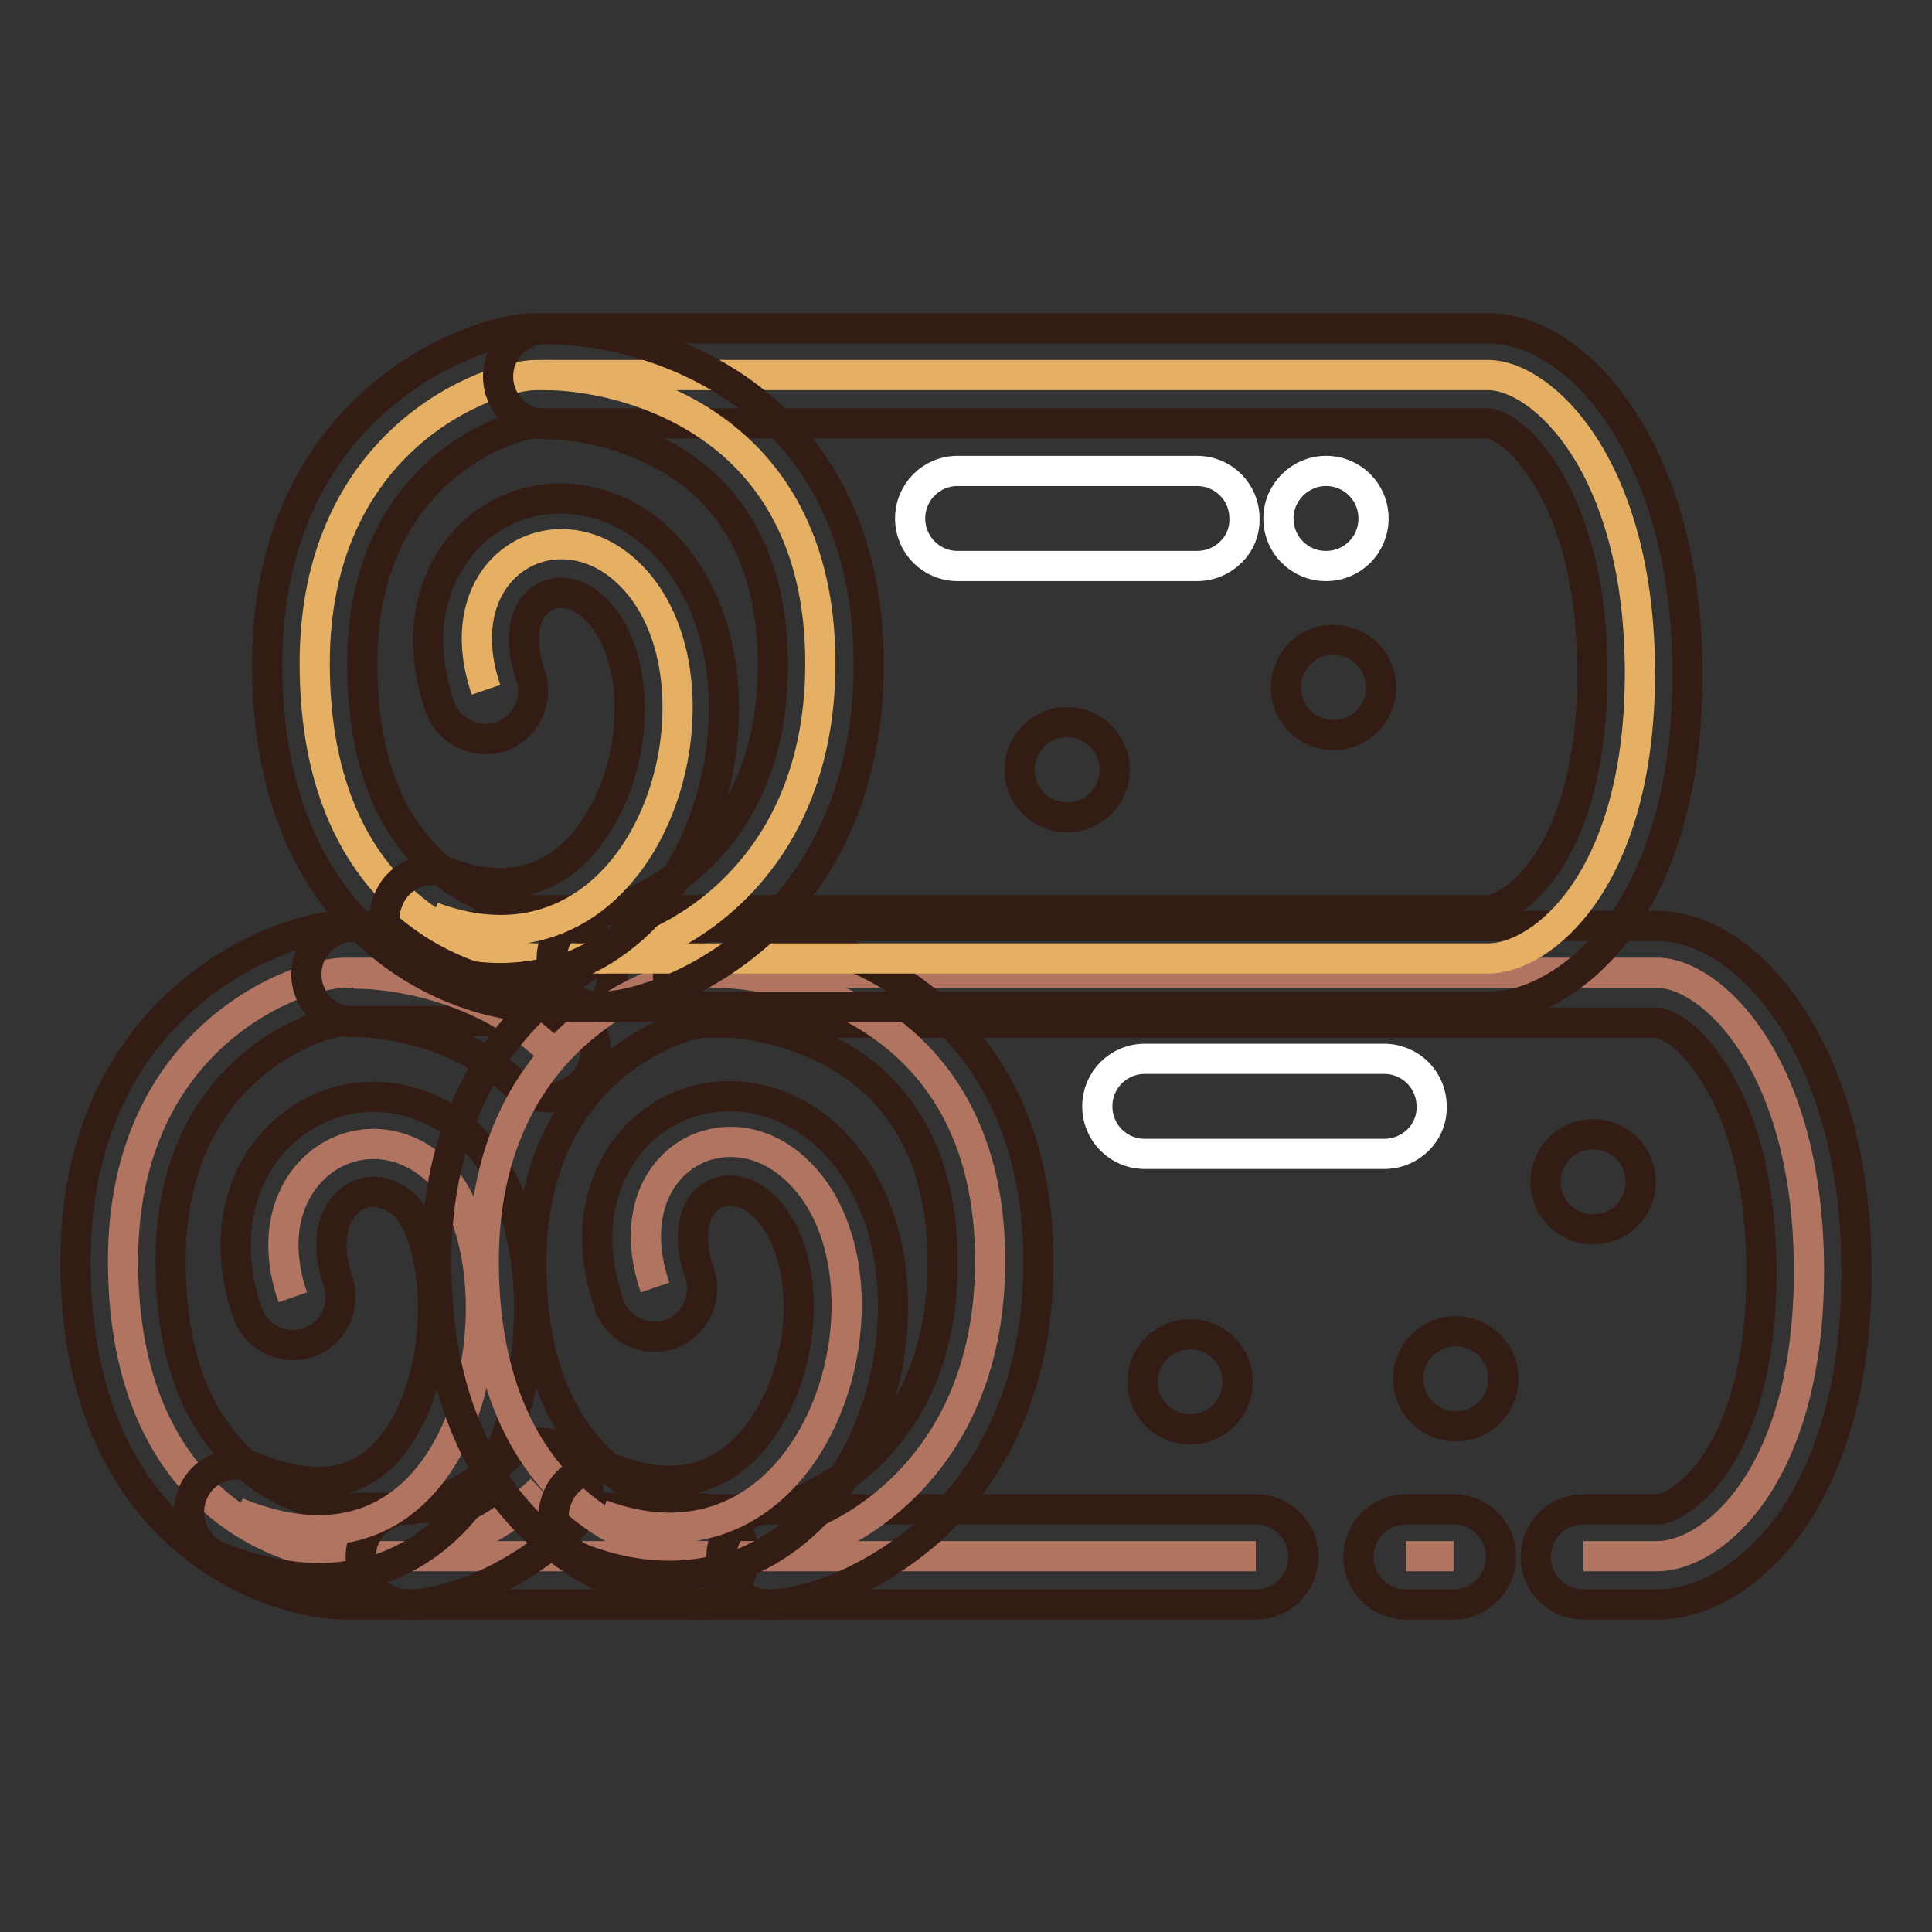<?xml version="1.0" encoding="utf-8"?>
<!-- Svg Vector Icons : http://www.onlinewebfonts.com/icon -->
<!DOCTYPE svg PUBLIC "-//W3C//DTD SVG 1.1//EN" "http://www.w3.org/Graphics/SVG/1.1/DTD/svg11.dtd">
<svg version="1.1" xmlns="http://www.w3.org/2000/svg" xmlns:xlink="http://www.w3.org/1999/xlink" x="0px" y="0px" viewBox="0 0 256 256" enable-background="new 0 0 256 256" xml:space="preserve">
<rect x="0" y="0" width="256" height="256" fill="#333333" stroke="none"/>
<g> <path stroke-width="4" fill-opacity="0" stroke="#b07460"  d="M92.4,206.2H45.6c-6.1,0-29.3-5.8-29.3-39.1c0-30.1,23.5-38.2,29.3-38.2h29.3"/> <path stroke-width="4" fill-opacity="0" stroke="#321c14"  d="M92.4,212.6H45.6c-9.2,0-35.6-8.3-35.6-45.4c0-18.5,7.9-29.3,14.6-35.1c7.3-6.4,16-9.4,21-9.4h29.3 c3.5,0,6.3,2.8,6.3,6.3s-2.8,6.3-6.3,6.3H45.6c-3,0-23,6-23,31.8c0,12.3,3.4,21.4,10.2,27.2c5.3,4.5,11.2,5.5,12.8,5.5h46.7 c3.5,0,6.3,2.8,6.3,6.3C98.7,209.7,95.9,212.6,92.4,212.6L92.4,212.6z"/> <path stroke-width="4" fill-opacity="0" stroke="#b07460"  d="M72.7,139c-8.6-8.2-20.2-10-25.8-10"/> <path stroke-width="4" fill-opacity="0" stroke="#321c14"  d="M72.7,145.4c-1.6,0-3.1-0.6-4.4-1.7c-8.5-8.1-20.1-8.3-21.4-8.3c-3.5,0-6.3-2.8-6.3-6.3s2.8-6.3,6.3-6.3 c3,0,18.3,0.6,30.1,11.8c2.5,2.4,2.6,6.4,0.2,8.9C76.1,144.7,74.4,145.4,72.7,145.4z"/> <path stroke-width="4" fill-opacity="0" stroke="#b07460"  d="M54.1,206.2c3.1,0,10.8-2.4,17.6-8.8"/> <path stroke-width="4" fill-opacity="0" stroke="#321c14"  d="M54.1,212.6c-3.5,0-6.3-2.8-6.3-6.3c0-3.5,2.8-6.3,6.3-6.3c1.5,0,7.6-1.8,13.2-7.1c2.5-2.4,6.5-2.3,8.9,0.2 c2.4,2.5,2.3,6.5-0.2,8.9C68.4,209.3,59.3,212.6,54.1,212.6z"/> <path stroke-width="4" fill-opacity="0" stroke="#b07460"  d="M31.4,200.4c33,13.5,38.8-34.8,26.1-45.7c-9.8-8.4-24.3,1.1-18.7,17.2"/> <path stroke-width="4" fill-opacity="0" stroke="#321c14"  d="M42.2,209.1c-4.1,0-8.6-1-13.2-2.8c-3.2-1.3-4.8-5-3.5-8.3s5-4.8,8.3-3.5c8.9,3.6,15.3,2,19.5-4.9 c6.2-10.2,4.6-26.2,0.1-30.1c-2.2-1.8-4.7-2.1-6.7-0.7c-2.2,1.5-3.9,5.2-1.9,11c1.1,3.3-0.6,6.9-3.9,8.1c-3.3,1.1-6.9-0.6-8.1-3.9 c-3.6-10.3-0.9-20.4,6.8-25.6c6.7-4.6,15.6-4,22.1,1.6c5,4.3,8,12.1,8.4,21.6c0.3,9-1.8,18-5.9,24.7c-3.5,5.7-8.3,9.7-13.9,11.6 C47.6,208.7,45,209.1,42.2,209.1L42.2,209.1z"/> <path stroke-width="4" fill-opacity="0" stroke="#b07460"  d="M166.4,206.2h-73c-6.1,0-29.3-5.8-29.3-39.1c0-30.1,23.5-38.2,29.3-38.2h126.2c7.1,0,20.1,12,20.1,39.5 c0,27.5-12.9,37.8-20.1,37.8h-9.8"/> <path stroke-width="4" fill-opacity="0" stroke="#321c14"  d="M219.6,212.6h-9.8c-3.5,0-6.3-2.8-6.3-6.3c0-3.5,2.8-6.3,6.3-6.3h9.8c1.3,0,4.6-1.6,7.5-5.8 c2.9-4.1,6.3-12,6.3-25.6c0-13.8-3.5-22.1-6.4-26.6c-3.4-5.4-6.7-6.5-7.4-6.5H93.4c-3,0-23,6-23,31.8c0,12.3,3.4,21.4,10.2,27.2 c5.3,4.5,11.2,5.5,12.8,5.5h73c3.5,0,6.3,2.8,6.3,6.3c0,3.5-2.8,6.3-6.3,6.3h-73c-9.2,0-35.6-8.3-35.6-45.4 c0-18.5,7.9-29.3,14.6-35.1c7.3-6.4,16-9.4,21-9.4h126.2c6.3,0,13.1,4.6,18,12.4c3.8,6,8.4,16.6,8.4,33.5s-4.6,27.1-8.5,32.8 C232.7,208.3,226,212.6,219.6,212.6z"/> <path stroke-width="4" fill-opacity="0" stroke="#b07460"  d="M192.6,206.2h-6.3"/> <path stroke-width="4" fill-opacity="0" stroke="#321c14"  d="M192.6,212.6h-6.3c-3.5,0-6.3-2.8-6.3-6.3c0-3.5,2.8-6.3,6.3-6.3h6.3c3.5,0,6.3,2.8,6.3,6.3 C198.9,209.7,196.1,212.6,192.6,212.6z"/> <path stroke-width="4" fill-opacity="0" stroke="#b07460"  d="M101.9,206.2c6.1,0,29.3-9,29.3-39.1c0-32.7-26.9-38.2-36.4-38.2"/> <path stroke-width="4" fill-opacity="0" stroke="#321c14"  d="M101.9,212.6c-3.5,0-6.3-2.8-6.3-6.3c0-3.5,2.8-6.3,6.3-6.3c1.4,0,7.3-1.7,12.7-6.6 c6.8-6.3,10.3-15,10.3-26.1c0-11.9-4-20.7-11.9-26.2c-6.1-4.2-13.6-5.7-18.2-5.7c-3.5,0-6.3-2.8-6.3-6.3c0-3.5,2.8-6.3,6.3-6.3 c14.8,0,42.8,9.3,42.8,44.5c0,18.4-7.8,29.5-14.4,35.5C115.6,209.5,106.9,212.6,101.9,212.6z"/> <path stroke-width="4" fill-opacity="0" stroke="#b07460"  d="M79.7,200.7c29.3,10.8,41.2-31.9,25.6-45.9c-9.6-8.7-24-0.3-18.5,15.8"/> <path stroke-width="4" fill-opacity="0" stroke="#321c14"  d="M88.7,208.8c-3.6,0-7.4-0.7-11.2-2.1c-3.3-1.2-5-4.9-3.7-8.1c1.2-3.3,4.9-5,8.1-3.7 c10.7,3.9,16.7-1.6,19.9-6.9c5.7-9.4,5.3-22.9-0.8-28.4c-2.2-2-4.8-2.4-6.8-1.1c-2.5,1.7-3.1,5.6-1.5,10.2c1.1,3.3-0.6,6.9-3.9,8.1 c-3.3,1.1-6.9-0.6-8.1-3.9c-1.7-5.1-2.1-10.1-0.8-14.5c1.2-4.3,3.8-8,7.3-10.3c6.8-4.5,15.7-3.6,22.2,2.2 c5.4,4.9,8.6,12.5,8.9,21.3c0.3,8-1.8,16.4-5.8,23c-3.5,5.9-8.4,10.2-14,12.5C95.5,208.1,92.2,208.8,88.7,208.8L88.7,208.8z"/> <path stroke-width="4" fill-opacity="0" stroke="#e5b064"  d="M197.2,127H71c-6.1,0-29.3-5.8-29.3-39.1c0-30.1,23.5-38.2,29.3-38.2h126.2c7.1,0,20.1,12,20.1,39.5 S204.3,127,197.2,127z"/> <path stroke-width="4" fill-opacity="0" stroke="#321c14"  d="M197.2,133.4H71c-9.2,0-35.6-8.3-35.6-45.4c0-18.5,7.9-29.3,14.6-35.1c7.3-6.4,16-9.4,21-9.4h126.2 c6.3,0,13.1,4.6,18,12.4c3.8,6,8.4,16.6,8.4,33.5c0,16.9-4.6,27.1-8.5,32.8C210.2,129.1,203.5,133.4,197.2,133.4z M71,56.1 c-3,0-23,6-23,31.8c0,12.3,3.4,21.4,10.2,27.2c5.3,4.5,11.2,5.5,12.8,5.5h126.2c1.3,0,4.6-1.6,7.5-5.8c2.9-4.1,6.3-12,6.3-25.6 c0-13.8-3.5-22.1-6.4-26.6c-3.4-5.4-6.7-6.5-7.4-6.5L71,56.1L71,56.1z"/> <path stroke-width="4" fill-opacity="0" stroke="#e5b064"  d="M79.4,127c6.1,0,29.3-9,29.3-39.1c0-32.7-26.9-38.2-36.4-38.2"/> <path stroke-width="4" fill-opacity="0" stroke="#321c14"  d="M79.4,133.4c-3.5,0-6.3-2.8-6.3-6.3c0-3.5,2.8-6.3,6.3-6.3c1.4,0,7.3-1.7,12.7-6.6 c6.8-6.3,10.3-15,10.3-26.1c0-11.9-4-20.7-11.9-26.2c-6.1-4.2-13.6-5.7-18.2-5.7c-3.5,0-6.3-2.8-6.3-6.3c0-3.5,2.8-6.3,6.3-6.3 c14.8,0,42.8,9.3,42.8,44.5c0,18.4-7.8,29.5-14.4,35.5C93.2,130.3,84.4,133.4,79.4,133.4z"/> <path stroke-width="4" fill-opacity="0" stroke="#e5b064"  d="M57.3,121.5c29.3,10.8,41.2-31.9,25.6-45.9c-9.6-8.7-24-0.3-18.5,15.8"/> <path stroke-width="4" fill-opacity="0" stroke="#321c14"  d="M66.3,129.6c-3.6,0-7.4-0.7-11.2-2.1c-3.3-1.2-5-4.9-3.7-8.1c1.2-3.3,4.9-5,8.1-3.7 c10.7,3.9,16.7-1.6,19.9-6.9c5.7-9.4,5.3-22.9-0.8-28.4c-2.2-2-4.8-2.4-6.8-1.1c-2.5,1.7-3.1,5.6-1.5,10.2c1.1,3.3-0.6,6.9-3.9,8.1 c-3.3,1.1-6.9-0.6-8.1-3.9c-1.7-5.1-2.1-10.1-0.8-14.5c1.2-4.3,3.8-8,7.3-10.3c6.8-4.5,15.7-3.6,22.2,2.2 c5.4,4.9,8.6,12.5,8.9,21.3c0.3,8-1.8,16.4-5.8,23c-3.5,5.9-8.4,10.2-14,12.5C73.1,128.9,69.8,129.6,66.3,129.6z"/> <path stroke-width="4" fill-opacity="0" stroke="#ffffff"  d="M169.4,68.7c0,3.5,2.8,6.3,6.3,6.3c3.5,0,6.3-2.8,6.3-6.3c0-3.5-2.8-6.3-6.3-6.3 C172.3,62.4,169.4,65.2,169.4,68.7z"/> <path stroke-width="4" fill-opacity="0" stroke="#ffffff"  d="M158.6,75h-31.7c-3.5,0-6.3-2.8-6.3-6.3c0-3.5,2.8-6.3,6.3-6.3h31.7c3.5,0,6.3,2.8,6.3,6.3 C165,72.2,162.1,75,158.6,75z"/> <path stroke-width="4" fill-opacity="0" stroke="#ffffff"  d="M183.4,152.9h-31.7c-3.5,0-6.3-2.8-6.3-6.3c0-3.5,2.8-6.3,6.3-6.3h31.7c3.5,0,6.3,2.8,6.3,6.3 C189.8,150.1,186.9,152.9,183.4,152.9z"/> <path stroke-width="4" fill-opacity="0" stroke="#321c14"  d="M151.4,183.1c0,3.5,2.8,6.3,6.3,6.3s6.3-2.8,6.3-6.3c0-3.5-2.8-6.3-6.3-6.3S151.4,179.6,151.4,183.1z"/> <path stroke-width="4" fill-opacity="0" stroke="#321c14"  d="M204.8,156.6c0,3.5,2.8,6.3,6.3,6.3s6.3-2.8,6.3-6.3c0-3.5-2.8-6.3-6.3-6.3S204.8,153.1,204.8,156.6z"/> <path stroke-width="4" fill-opacity="0" stroke="#321c14"  d="M135.1,102c0,3.5,2.8,6.3,6.3,6.3c3.5,0,6.3-2.8,6.3-6.3s-2.8-6.3-6.3-6.3C138,95.6,135.1,98.5,135.1,102z" /> <path stroke-width="4" fill-opacity="0" stroke="#321c14"  d="M170.4,91.1c0,3.5,2.8,6.3,6.3,6.3c3.5,0,6.3-2.8,6.3-6.3c0-3.5-2.8-6.3-6.3-6.3 C173.2,84.7,170.4,87.6,170.4,91.1z"/> <path stroke-width="4" fill-opacity="0" stroke="#321c14"  d="M186.6,182.7c0,3.5,2.8,6.3,6.3,6.3s6.3-2.8,6.3-6.3c0-3.5-2.8-6.3-6.3-6.3S186.6,179.2,186.6,182.7z"/></g>
</svg>